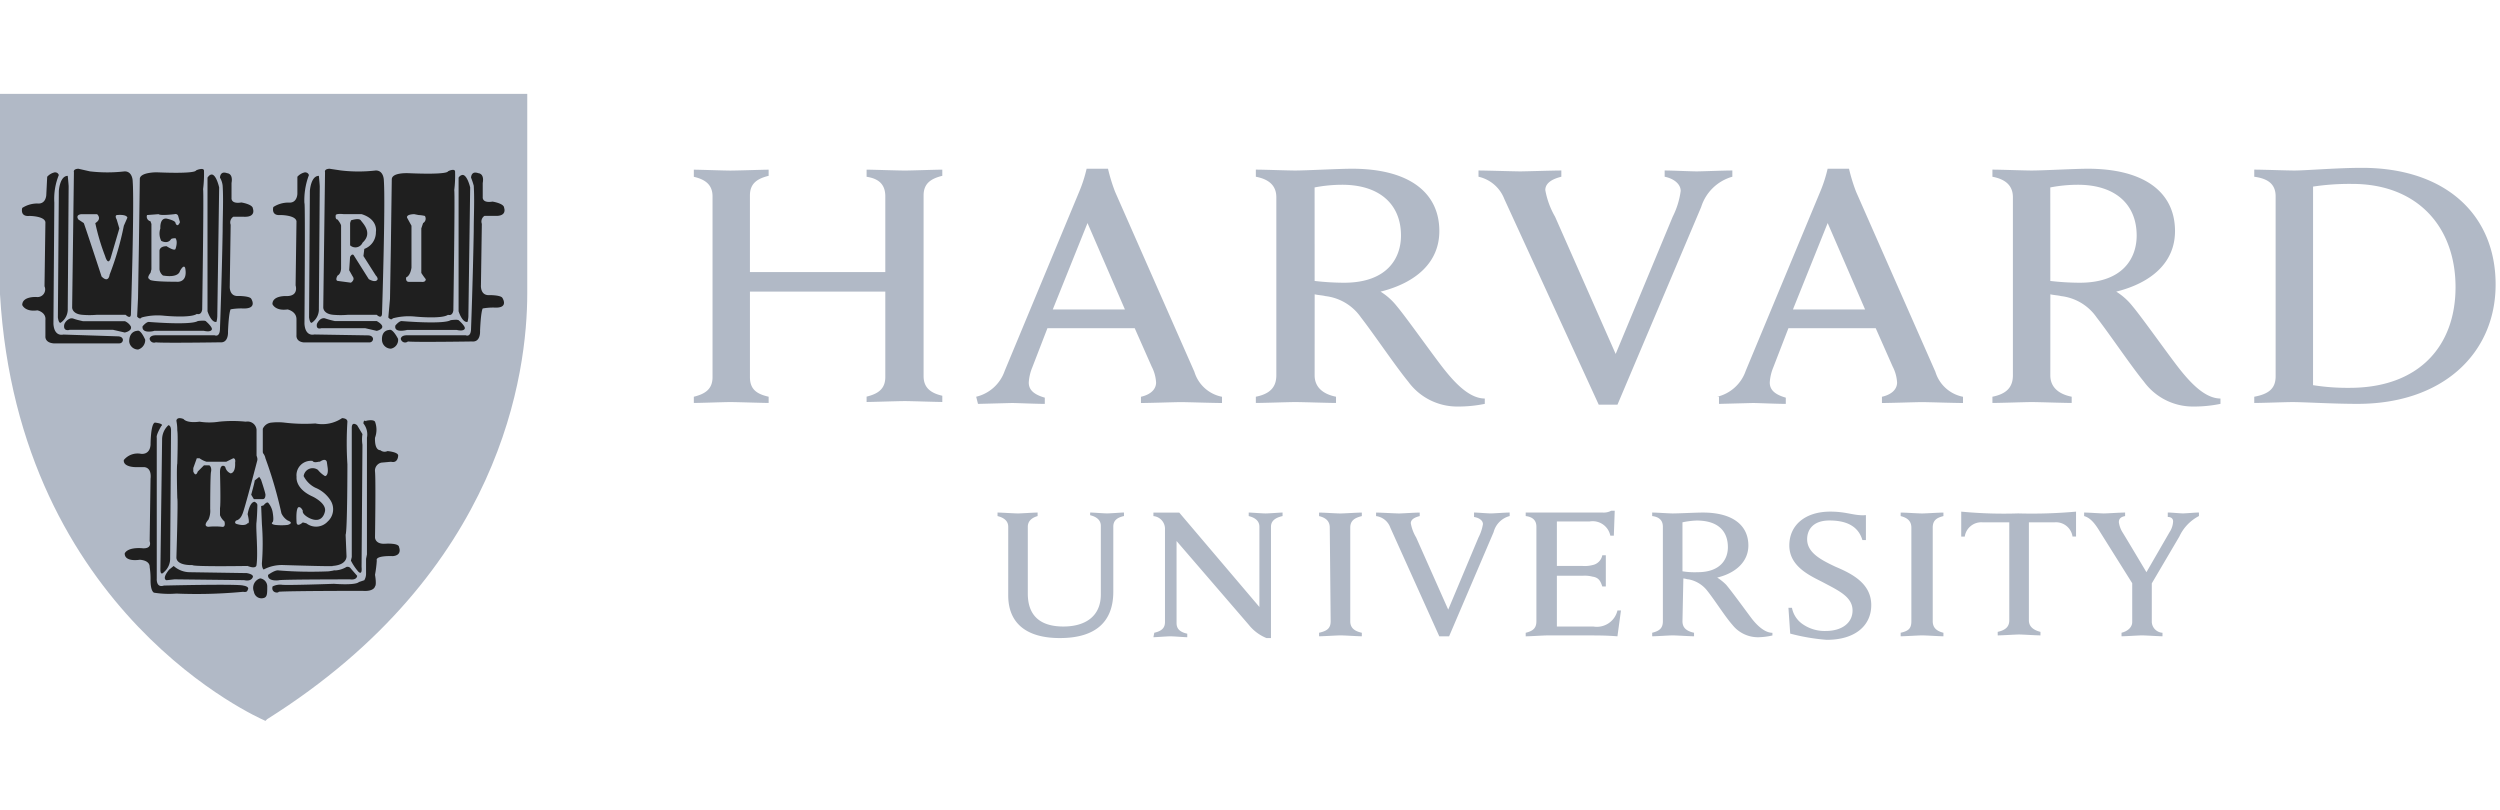 <?xml version="1.0" encoding="UTF-8"?>
<svg xmlns="http://www.w3.org/2000/svg" width="213" height="69" viewBox="0 0 213 69">
  <g id="harvard_university" transform="translate(-0.461)">
    <rect id="Rectangle_119" data-name="Rectangle 119" width="213" height="69" transform="translate(0.461)" fill="none"></rect>
    <g id="Group_427" data-name="Group 427" transform="translate(0.461 8)">
      <path id="Path_1485" data-name="Path 1485" d="M198.038,57.4q0-.683-.911-.911v-.3c.3,0,1.442.076,1.745.076.228,0,1.366-.076,1.669-.076v.3c-.531.152-.835.455-.835.911v5.691c0,1.821.986,2.808,3.035,2.808,1.821,0,3.187-.835,3.187-2.732V57.325q0-.683-.911-.911v-.228c.228,0,1.138.076,1.442.076s1.214-.076,1.442-.076v.3c-.683.152-.911.455-.911.911v5.54c0,2.5-1.442,3.946-4.553,3.946-2.884,0-4.4-1.29-4.4-3.642Zm12.445,9.03c.683-.152.911-.455.911-.911V57.629a1.089,1.089,0,0,0-.986-1.138v-.3h2.2l6.83,8.043V57.4q0-.683-.911-.911v-.3c.228,0,1.138.076,1.442.076s1.214-.076,1.442-.076v.3c-.683.152-.987.455-.987.911v9.485h-.379a3.725,3.725,0,0,1-1.518-1.138l-6.147-7.133V65.6c0,.455.228.759.911.911v.3c-.228,0-1.138-.076-1.442-.076s-1.214.076-1.442.076Zm54.029-2.125h.3a2.19,2.19,0,0,0,.986,1.442,3.26,3.26,0,0,0,1.9.531c1.366,0,2.276-.683,2.276-1.745,0-1.138-1.138-1.669-2.428-2.352-.986-.531-2.959-1.29-2.959-3.187,0-1.745,1.366-2.884,3.491-2.884,1.442,0,2.049.379,3.035.3v2.125h-.3c-.379-1.29-1.518-1.669-2.808-1.669-1.442,0-1.9.835-1.9,1.594,0,1.138,1.138,1.745,2.428,2.352,1.442.607,3.035,1.442,3.035,3.263,0,1.745-1.366,2.959-3.794,2.959a17.107,17.107,0,0,1-3.111-.531Zm29.367-1.973-2.808-4.477c-.455-.759-.835-1.214-1.366-1.366v-.3c.379,0,1.442.076,1.669.076.3,0,1.366-.076,1.821-.076v.3c-.379.076-.531.228-.531.531a2.252,2.252,0,0,0,.3.835c.152.228,2.049,3.415,2.049,3.415l1.973-3.415a1.81,1.81,0,0,0,.3-.911c0-.228-.152-.379-.455-.379v-.379c.3,0,1.062.076,1.29.076s1.062-.076,1.366-.076v.3a3.736,3.736,0,0,0-1.669,1.745l-2.5,4.25m.152-.531V65.52a.969.969,0,0,0,.911.911v.3c-.3,0-1.442-.076-1.745-.076s-1.366.076-1.745.076v-.3c.607-.152.911-.531.911-.911V62.106m-51.675-5.919h6.526a1.368,1.368,0,0,0,.759-.152h.3l-.076,2.125h-.3a1.53,1.53,0,0,0-1.745-1.214h-2.808V60.74h2.2a2.6,2.6,0,0,0,.835-.076,1.051,1.051,0,0,0,.835-.835h.3v2.656h-.3c-.152-.455-.3-.759-.835-.835a2.6,2.6,0,0,0-.835-.076h-2.2V65.9h3.111a1.8,1.8,0,0,0,2.049-1.366h.3l-.3,2.2c-.986-.076-1.594-.076-2.732-.076h-3.263c-.3,0-1.442.076-1.821.076v-.3c.607-.152.911-.379.911-.986V57.4q0-.8-.911-.911Zm-16.694,1.29c0-.531-.3-.835-.911-.986v-.3c.379,0,1.442.076,1.821.076.3,0,1.442-.076,1.821-.076v.3c-.607.152-.986.379-.986.986v7.968c0,.531.3.835.986.986v.3c-.379,0-1.442-.076-1.821-.076-.3,0-1.442.076-1.821.076v-.3c.683-.152.987-.379.987-.986Zm49.552,0c0-.531-.3-.835-.911-.986v-.3c.379,0,1.518.076,1.821.076s1.442-.076,1.821-.076v.3c-.607.152-.911.379-.911.986v7.968c0,.531.3.835.911.986v.3c-.379,0-1.442-.076-1.821-.076-.3,0-1.442.076-1.821.076v-.3c.683-.152.911-.379.911-.986Zm9.106-1.214a38.107,38.107,0,0,1-4.857-.152v2.125h.3a1.425,1.425,0,0,1,1.518-1.214h2.276v8.347c0,.531-.3.835-.986.986v.3c.379,0,1.518-.076,1.821-.076s1.442.076,1.821.076v-.3c-.607-.152-.986-.455-.986-.986V57.021h2.2a1.425,1.425,0,0,1,1.518,1.214h.3V56.111a42.088,42.088,0,0,1-4.933.152Zm-28.608,9.182c0,.531.3.835.986.986v.3c-.379,0-1.518-.076-1.821-.076s-1.366.076-1.745.076v-.3c.607-.152.911-.379.911-.986V57.4q0-.8-.911-.911v-.3c.379,0,1.442.076,1.745.076.531,0,1.973-.076,2.58-.076,2.5,0,3.87,1.062,3.87,2.808,0,1.366-1.062,2.352-2.656,2.732a4.43,4.43,0,0,1,.759.607c.455.531,1.669,2.2,2.125,2.808s1.138,1.29,1.821,1.29v.228a5.9,5.9,0,0,1-1.214.152,2.788,2.788,0,0,1-2.2-1.062c-.607-.683-1.518-2.125-2.125-2.884a2.633,2.633,0,0,0-1.594-.986c-.152,0-.3-.076-.455-.076Zm0-4.25a6.543,6.543,0,0,0,1.29.076c1.973,0,2.58-1.138,2.58-2.125,0-1.442-.911-2.276-2.656-2.276a6.642,6.642,0,0,0-1.214.152Zm-24.89-3.718a1.488,1.488,0,0,0-1.214-.986v-.3c.379,0,1.669.076,1.973.076.228,0,1.366-.076,1.745-.076v.3c-.3.076-.759.228-.759.607a3.48,3.48,0,0,0,.455,1.214l2.732,6.147,2.58-6.147a3.821,3.821,0,0,0,.379-1.138c0-.3-.3-.531-.759-.607v-.379c.3,0,1.138.076,1.442.076.228,0,1.214-.076,1.594-.076v.3a1.9,1.9,0,0,0-1.366,1.366L235.6,66.734h-.835Zm9.713-28a3.079,3.079,0,0,0-2.2-1.9v-.531c.683,0,3.035.076,3.566.076.455,0,2.732-.076,3.491-.076v.531c-.607.152-1.366.455-1.366,1.138a7.006,7.006,0,0,0,.835,2.276l5.16,11.686,4.857-11.686a6.961,6.961,0,0,0,.683-2.2c0-.607-.607-1.062-1.366-1.214v-.531c.683,0,2.2.076,2.732.076.455,0,2.276-.076,3.035-.076v.531a3.887,3.887,0,0,0-2.656,2.58L249.944,47H248.35ZM171.251,46.322c.911-.228,1.594-.607,1.594-1.669v-15.4c0-.986-.607-1.442-1.594-1.669v-.607c.455,0,2.58.076,3.111.076.607,0,2.808-.076,3.263-.076V27.5c-.911.228-1.594.607-1.594,1.669V35.7h11.534v-6.45c0-1.062-.607-1.518-1.594-1.669v-.607c.455,0,2.656.076,3.263.076.531,0,2.656-.076,3.187-.076V27.5c-.911.228-1.594.607-1.594,1.669v15.4c0,.986.607,1.442,1.594,1.669v.531c-.455,0-2.656-.076-3.187-.076-.607,0-2.732.076-3.263.076v-.455c.911-.228,1.594-.607,1.594-1.669V37.367H176.032v7.285c0,1.062.607,1.442,1.594,1.669v.531c-.455,0-2.732-.076-3.263-.076s-2.58.076-3.111.076Zm132.949,0c1.214-.228,1.821-.683,1.821-1.745V29.248c0-1.062-.683-1.518-1.821-1.669v-.607c.683,0,2.808.076,3.415.076.987,0,3.642-.228,5.767-.228,7.057,0,11.382,3.946,11.382,9.941,0,5.843-4.477,10.168-11.762,10.168-2.125,0-4.553-.152-5.54-.152-.607,0-2.58.076-3.263.076Zm5.008-.986a18.637,18.637,0,0,0,3.111.228c5.919,0,9.03-3.567,9.03-8.575,0-5.16-3.263-8.8-8.8-8.8a20.957,20.957,0,0,0-3.339.228ZM224.144,44.5c0,.986.683,1.594,1.821,1.821v.531c-.683,0-2.808-.076-3.491-.076-.531,0-2.656.076-3.339.076v-.531c1.138-.228,1.745-.759,1.745-1.821V29.324c0-.911-.531-1.518-1.745-1.745v-.607c.683,0,2.732.076,3.339.076.986,0,3.718-.152,4.857-.152,4.781,0,7.437,1.973,7.437,5.312,0,2.656-1.973,4.4-5.008,5.16a5.339,5.339,0,0,1,1.366,1.214c.835.986,3.187,4.325,4.1,5.464s2.125,2.428,3.415,2.428v.455a11.248,11.248,0,0,1-2.352.228,5.166,5.166,0,0,1-4.174-2.125c-1.062-1.29-2.959-4.1-4.022-5.464a4.283,4.283,0,0,0-3.035-1.821c-.3-.076-.607-.076-.911-.152Zm0-8.043a22.133,22.133,0,0,0,2.5.152c3.718,0,4.857-2.125,4.857-4.022,0-2.656-1.821-4.325-5.008-4.325a12.353,12.353,0,0,0-2.352.228Zm62.68,8.043c0,.986.683,1.594,1.821,1.821v.531c-.683,0-2.808-.076-3.415-.076-.531,0-2.656.076-3.339.076v-.531c1.138-.228,1.745-.759,1.745-1.821V29.324c0-.911-.531-1.518-1.745-1.745v-.607c.683,0,2.732.076,3.339.076.986,0,3.718-.152,4.781-.152,4.781,0,7.437,1.973,7.437,5.312,0,2.656-1.973,4.4-5.008,5.16a5.34,5.34,0,0,1,1.366,1.214c.835.986,3.187,4.325,4.1,5.464s2.125,2.428,3.415,2.428v.455a11.248,11.248,0,0,1-2.352.228,5.166,5.166,0,0,1-4.174-2.125c-1.062-1.29-2.959-4.1-4.022-5.464a4.283,4.283,0,0,0-3.035-1.821c-.3-.076-.607-.076-.911-.152Zm0-8.043a22.134,22.134,0,0,0,2.5.152c3.718,0,4.857-2.125,4.857-4.022,0-2.656-1.821-4.325-5.008-4.325a12.353,12.353,0,0,0-2.352.228Zm-91.516,9.865a3.4,3.4,0,0,0,2.428-2.2l6.374-15.328a11.92,11.92,0,0,0,.607-1.9h1.821a14.774,14.774,0,0,0,.607,1.973L213.9,44.2a3.07,3.07,0,0,0,2.352,2.125v.531c-.759,0-2.959-.076-3.491-.076s-2.656.076-3.415.076v-.531c.986-.228,1.29-.759,1.29-1.214a3.386,3.386,0,0,0-.379-1.366l-1.442-3.263h-7.437l-1.29,3.339a3.989,3.989,0,0,0-.3,1.29c0,.531.3.986,1.366,1.29v.531c-.683,0-2.428-.076-2.808-.076l-2.884.076Zm12.672-7.437-3.187-7.361-2.959,7.361Zm50.462,7.437a3.4,3.4,0,0,0,2.428-2.2l6.374-15.328a11.923,11.923,0,0,0,.607-1.9h1.821a14.775,14.775,0,0,0,.607,1.973L277.033,44.2a3.07,3.07,0,0,0,2.352,2.125v.531c-.759,0-2.959-.076-3.491-.076s-2.656.076-3.415.076v-.531c.986-.228,1.29-.759,1.29-1.214a3.386,3.386,0,0,0-.379-1.366l-1.442-3.263h-7.437l-1.29,3.339a3.989,3.989,0,0,0-.3,1.29c0,.531.3.986,1.366,1.29v.531c-.683,0-2.428-.076-2.808-.076l-2.884.076v-.607Zm12.6-7.437-3.187-7.361-2.959,7.361Z" transform="translate(-112.137 -20.52)" fill="#b1b9c6"></path>
      <path id="Path_1486" data-name="Path 1486" d="M10.826,10.47H55.217V27.24c0,7.664-2.884,23.979-22.006,36.121,0,0-20.792-8.651-22.386-36.121Z" transform="translate(-10.523 -10.164)" fill="#b1b9c6"></path>
      <path id="Path_1487" data-name="Path 1487" d="M27.149,46.246a.417.417,0,0,0-.286.119,1.154,1.154,0,0,0-.248.323,1,1,0,0,1-.849.288,2.963,2.963,0,0,1-.6-.083l-.018,0-.018.006a1.208,1.208,0,0,0-.757.523.487.487,0,0,0-.053.218.253.253,0,0,0,.009.076v1.739a.277.277,0,0,1-.123.2.518.518,0,0,1-.23.073,1.186,1.186,0,0,1-.331-.018h0a1.574,1.574,0,0,0-1.233.19,1.08,1.08,0,0,0-.347.368.976.976,0,0,0-.084.812v0a.847.847,0,0,0,.056.122l0,.009c.228.607,1.063.606,1.063.606a1.12,1.12,0,0,0,.834.076.338.338,0,0,1,.3.147.715.715,0,0,1,.015.224l0,.013,0,.012a2.279,2.279,0,0,1,.021.27c.005.144.007.334.009.554,0,.44,0,1,0,1.55-.009,1.1-.028,2.162-.028,2.162a2.031,2.031,0,0,1-.073.588l0,.009v.01c0,.019-.006.028-.027.044a.3.3,0,0,1-.105.047,1.586,1.586,0,0,1-.375.036,4.966,4.966,0,0,1-.562-.037h-.015a1.255,1.255,0,0,0-1.037.8h0a.613.613,0,0,0-.015.431.951.951,0,0,0,.087.193,1.7,1.7,0,0,0,.517.614c0,.152,1.442.227,1.442.227a.315.315,0,0,1,.191.157c0,.013.01.026.013.04a1.13,1.13,0,0,1,.036.258.707.707,0,0,0-.018.151c0,.074,0,.165,0,.267,0,.2.015.454.03.7.029.485.067.94.067.94l0,0v0a.283.283,0,0,0,.061.127l0,.013c.076.455,1.518.3,1.518.3s5.053-.117,6.419-.095a1.883,1.883,0,0,1,.333.019,4.316,4.316,0,0,0,.532-.076l.531.379a.913.913,0,0,0,.637.2.967.967,0,0,0,.12-.015,1.561,1.561,0,0,0,.685-.338L36,62.66c.152,0,6.3-.076,6.3-.076.531.152.759-.077.759-.077l.986-.076a.608.608,0,0,0,.107-.009A.58.58,0,0,0,44.58,62a1,1,0,0,0,.053-.113,1.407,1.407,0,0,0,.079-.439V60.163a1.1,1.1,0,0,1,.062-.252.566.566,0,0,1,.332-.286l.91-.153.456-.227a.449.449,0,0,0,.32-.314.572.572,0,0,0,.039-.064,1.035,1.035,0,0,0,.082-.437,2.314,2.314,0,0,0-.079-.568v-.012a1.157,1.157,0,0,0-.88-.526,2.882,2.882,0,0,0-.622-.039h0c-.365.037-.5-.068-.566-.17a.361.361,0,0,1-.049-.213v0l.077-4.7a1.783,1.783,0,0,1,.132-.431,1.572,1.572,0,0,1,.11-.182,2.963,2.963,0,0,0,.986-.153.769.769,0,0,0,.7-.532c.007-.013.018-.026.024-.039a1.03,1.03,0,0,0,.1-.409.82.82,0,0,0-.372-.71,2.158,2.158,0,0,0-.422-.264l-.012-.006H44.963a.127.127,0,0,1-.079-.055.468.468,0,0,1-.068-.145,1.878,1.878,0,0,1-.058-.451,5.062,5.062,0,0,1,.028-.645v-.615a.782.782,0,0,0-.409-.631,1.689,1.689,0,0,0-.394-.187l-.009,0H42.623a.39.39,0,0,0-.116-.133.974.974,0,0,0-.219-.1A1.764,1.764,0,0,0,42,46.436a2.509,2.509,0,0,0-.615-.077h-.019l-.016.01a4.4,4.4,0,0,1-2.008.511,11.157,11.157,0,0,1-1.291.01l-2.38-.154-.021.019c.007-.007-.008.005-.033.013a1,1,0,0,1-.1.027c-.079.017-.18.033-.279.047-.2.028-.387.047-.387.047l-.039,0-.013.039a.455.455,0,0,1-.264.264l-.209.071a1.648,1.648,0,0,0-.56-.27c-.217-.066-.4-.1-.4-.1l0,0-.021-.006a.3.3,0,0,0-.04-.006c-.031,0-.071,0-.12,0-.1,0-.233,0-.391.008-.318.011-.733.031-1.146.055-.825.047-1.639.105-1.641.105a4.829,4.829,0,0,1-1.976-.271,1.728,1.728,0,0,1-.557-.317.434.434,0,0,0-.32-.207Zm0,.124c.066,0,.143.04.231.163l0,0,0,0a1.914,1.914,0,0,0,.6.345,4.952,4.952,0,0,0,2.026.28h0s.814-.058,1.639-.105c.412-.024.827-.044,1.143-.055.158-.005.292-.008.387-.008.047,0,.085,0,.11,0l.022,0,0,0,.018,0s.188.037.4.1a1.6,1.6,0,0,1,.553.259l.027.027.264-.087a.934.934,0,0,0,.271-.259.527.527,0,0,1-.292.276l-.227.153a2.752,2.752,0,0,0-.987-.379c-.076-.076-3.339.151-3.339.151a3.539,3.539,0,0,1-2.58-.606c-.379-.531-.759.227-.759.227-.379.531-1.518.228-1.518.228a1.2,1.2,0,0,0-.7.456.374.374,0,0,1,.031-.087,1.1,1.1,0,0,1,.677-.456,2.835,2.835,0,0,0,.6.083,1.1,1.1,0,0,0,.953-.339l0,0,0,0a1.115,1.115,0,0,1,.221-.295.3.3,0,0,1,.2-.087Zm14.261.114a2.358,2.358,0,0,1,.571.071h.01a1.712,1.712,0,0,1,.265.064.871.871,0,0,1,.191.086.253.253,0,0,1,.021.018A1.481,1.481,0,0,0,42,46.572a2.438,2.438,0,0,0-.608-.076c-.986.683-3.339.532-3.339.532L35.7,46.876a3.807,3.807,0,0,1-.826.151c0-.005.007-.009.01-.015s.185-.018.379-.046c.1-.014.2-.031.288-.049a1.08,1.08,0,0,0,.111-.03.342.342,0,0,0,.046-.024l2.34.15A11.086,11.086,0,0,0,39.354,47a4.482,4.482,0,0,0,2.051-.52Zm1.189.378h1.364a2.465,2.465,0,0,1,.239.108,1.691,1.691,0,0,0-.228-.095H42.6s-.005-.009-.007-.013Zm1.627.122c.033.018.059.027.093.049.009.006.017.014.027.021-.041-.026-.081-.049-.12-.07Zm.541,2.462a.45.45,0,0,0,.025.043.261.261,0,0,0,.156.1H46a1.987,1.987,0,0,1,.385.243.927.927,0,0,1,.3.387,1.57,1.57,0,0,0-.539-.473,1.437,1.437,0,0,0-.13-.067H44.955c-.093-.019-.153-.111-.193-.239Zm-20.41.231c-.191.361-.722.234-.722.234a1.307,1.307,0,0,0-1.518.532c-.01.014-.016.029-.025.043a.511.511,0,0,1,.077-.159l.006-.009a.967.967,0,0,1,.311-.328,1.439,1.439,0,0,1,1.137-.17,1.294,1.294,0,0,0,.371.019.631.631,0,0,0,.286-.092.4.4,0,0,0,.077-.071ZM44.665,57.19a.666.666,0,0,0,.674.221,2.776,2.776,0,0,1,.593.037,1.049,1.049,0,0,1,.787.458s.009.04.012.052c-.356-.526-1.4-.458-1.4-.458-.5.05-.633-.158-.67-.31Zm-20.419.357-.007.028a.119.119,0,0,1-.049.095.355.355,0,0,1-.129.058,3.4,3.4,0,0,1-.96,0,1.163,1.163,0,0,0-.926.627,1.117,1.117,0,0,1,.932-.716,4.864,4.864,0,0,0,.565.037,1.648,1.648,0,0,0,.406-.04.411.411,0,0,0,.153-.07.2.2,0,0,0,.016-.019Zm5.287-32.364-.022.019a3.648,3.648,0,0,1-2.9.519H26.59a19.389,19.389,0,0,0-2.21.076l-.024,0-.015.018a.5.5,0,0,1-.571.151,1.114,1.114,0,0,1-.326-.159.286.286,0,0,0-.148-.1,1.107,1.107,0,0,0-.218-.047,2.571,2.571,0,0,0-.283-.021h0a13.046,13.046,0,0,1-3.323-.1,3.47,3.47,0,0,1-.64-.181.883.883,0,0,1-.17-.084l.007.008a.162.162,0,0,0-.076-.042.729.729,0,0,0-.1-.021c-.071-.011-.155-.017-.237-.022-.164-.01-.317-.01-.317-.01H17.9l-.018.034a4.423,4.423,0,0,1-.286.43.336.336,0,0,1-.067.013c-.043,0-.1.009-.162.01-.126,0-.282,0-.433,0-.3-.009-.585-.028-.585-.028h0a.835.835,0,0,0-.614.209.487.487,0,0,0-.13.221l0,0-.076,1.451v0a1.413,1.413,0,0,1-.039.682c-.015.025-.016.019-.016.019l-.052-.034-.036.052a.377.377,0,0,1-.2.093,2.194,2.194,0,0,1-.372.04c-.261.009-.505-.009-.505-.009H14.29a.671.671,0,0,0-.468.256,1.19,1.19,0,0,0-.212.464,2.372,2.372,0,0,0-.058.636v.007a.666.666,0,0,0,.305.443,1.176,1.176,0,0,0,.489.157,2.248,2.248,0,0,0,.627-.019h0c.4.037.551.162.6.262a.251.251,0,0,1,.024.188l0,.009v.01c0,.157.02,1.4.039,2.619s.037,2.373.037,2.382a.622.622,0,0,1-.113.328.277.277,0,0,1-.169.1.476.476,0,0,1-.239-.024l-.012-.006h-.012c-.849,0-1.239.3-1.4.6a.989.989,0,0,0-.1.608.964.964,0,0,0,.716.9,1.722,1.722,0,0,0,.642.059H14.98c.406,0,.572.107.643.2a.249.249,0,0,1,.055.181l0,.019.009.019c0-.005.009.039.012.1s0,.134,0,.222c0,.176-.015.4-.03.617-.028.435-.067.852-.067.852v.008l0,.009a.751.751,0,0,0,.559.667.858.858,0,0,0,.411-.009h0l6.057.153c.865.63,1.423.648,1.758.476a.834.834,0,0,0,.415-.494l.105.016a3.728,3.728,0,0,0,.394.022c.194.005.446.009.735.01.579,0,1.309,0,2.03,0s1.433-.012,1.974-.018l.943-.01h0a1.023,1.023,0,0,0,.593-.015.652.652,0,0,0,.323-.271.957.957,0,0,0,.133-.456v0l.076-1.808a.457.457,0,0,1,.293-.259,1.192,1.192,0,0,1,.255-.07c.842.111,1.255-.186,1.436-.517a1.288,1.288,0,0,0,.141-.689h0a1.031,1.031,0,0,0-.676-.944,1.552,1.552,0,0,0-.6-.1h0a.75.75,0,0,1-.68-.276.518.518,0,0,1-.093-.267h0c.021-.132.034-.459.044-.9s.017-1,.022-1.544c.009-1.082.01-2.106.01-2.106a1.056,1.056,0,0,1,.108-.363,1.955,1.955,0,0,1,.1-.185,2.541,2.541,0,0,0,1.075-.07.934.934,0,0,0,.514-.4.952.952,0,0,0,.1-.654.951.951,0,0,0-.108-.651.723.723,0,0,0-.406-.285,1.414,1.414,0,0,0-.606-.031c-.519,0-.7-.144-.76-.27A.351.351,0,0,1,32.265,28l0-.006v-.006a4.3,4.3,0,0,0,.009-1.55,1.365,1.365,0,0,0-.172-.468l-.006-.009-.01-.008a.744.744,0,0,0-.325-.086,4.252,4.252,0,0,0-.44-.019c-.3,0-.563.019-.563.019h-.019l-.013.01a.169.169,0,0,1-.194,0,1.015,1.015,0,0,1-.255-.206,2.918,2.918,0,0,1-.3-.379l-.015-.022Zm21.475,0-.022.019a3.648,3.648,0,0,1-2.9.519h-.016a18.449,18.449,0,0,0-2.133.076l-.024,0-.015.018a.5.5,0,0,1-.571.151A1.112,1.112,0,0,1,45,25.811a.284.284,0,0,0-.15-.1,1.106,1.106,0,0,0-.218-.047,2.571,2.571,0,0,0-.283-.021h0a13.046,13.046,0,0,1-3.323-.1,3.47,3.47,0,0,1-.64-.181.883.883,0,0,1-.17-.084l.007.008a.166.166,0,0,0-.077-.042.7.7,0,0,0-.095-.021c-.071-.011-.157-.017-.239-.022-.164-.01-.316-.01-.316-.01h-.039l-.018.034a4.445,4.445,0,0,1-.288.431.405.405,0,0,1-.067.012c-.043,0-.1.009-.16.01-.126,0-.282,0-.433,0-.3-.009-.587-.028-.587-.028h0a.974.974,0,0,0-.677.206.481.481,0,0,0-.144.224v1.536a1.176,1.176,0,0,1-.037.614c-.014.019-.012.012-.015.012h0l-.05-.034-.036.052a.377.377,0,0,1-.2.093,2.212,2.212,0,0,1-.373.04c-.261.009-.505-.009-.505-.009h-.01a.756.756,0,0,0-.511.253,1.157,1.157,0,0,0-.236.465,2.181,2.181,0,0,0-.068.637v0l0,0a.666.666,0,0,0,.305.443,1.169,1.169,0,0,0,.488.157,2.261,2.261,0,0,0,.628-.019h0c.4.037.549.162.6.262a.256.256,0,0,1,.025.188h0v0a1.868,1.868,0,0,0-.024.314c-.005.159-.009.368-.01.611,0,.484,0,1.1,0,1.709.009,1.21.03,2.373.03,2.382a.621.621,0,0,1-.114.328.277.277,0,0,1-.169.1.469.469,0,0,1-.237-.024l-.012-.006h-.013c-.849,0-1.239.3-1.4.6a.989.989,0,0,0-.1.608.964.964,0,0,0,.716.9,1.729,1.729,0,0,0,.643.059h-.007a.746.746,0,0,1,.615.2.321.321,0,0,1,.082.188v.015l.006.013c0-.005.009.039.012.1s0,.134,0,.222c0,.176-.015.4-.03.617-.028.435-.065.852-.065.852l0,.008,0,.009a.752.752,0,0,0,.56.667.859.859,0,0,0,.411-.008h0l6.057.153c.865.63,1.422.648,1.756.476a.92.92,0,0,0,.436-.511h0a.148.148,0,0,1,.114-.077c.015,0,.013,0,.01,0s0,0-.01.025l-.037.076.083.013a3.726,3.726,0,0,0,.394.022c.194.005.446.009.735.01.579,0,1.309,0,2.03,0s1.432-.012,1.973-.018l.949-.01a1.125,1.125,0,0,0,.624-.016.611.611,0,0,0,.322-.273.873.873,0,0,0,.1-.464v.009l.076-1.811a.454.454,0,0,1,.292-.259,1.14,1.14,0,0,1,.256-.068c.842.111,1.255-.187,1.436-.519a1.274,1.274,0,0,0,.139-.688v0a1.03,1.03,0,0,0-.674-.944,1.558,1.558,0,0,0-.606-.1h.006c-.441,0-.622-.141-.705-.274a.437.437,0,0,1-.067-.262v-.007c0-.448.076-4.552.076-4.552h0a1.056,1.056,0,0,1,.108-.363,1.81,1.81,0,0,1,.1-.185,2.541,2.541,0,0,0,1.075-.07.934.934,0,0,0,.514-.4.952.952,0,0,0,.1-.654.95.95,0,0,0-.11-.651.723.723,0,0,0-.406-.285,1.414,1.414,0,0,0-.606-.031c-.519,0-.7-.144-.759-.27A.349.349,0,0,1,53.741,28l0-.012a4.3,4.3,0,0,0,.009-1.55,1.365,1.365,0,0,0-.172-.468l-.007-.009-.009-.008a.744.744,0,0,0-.325-.086,4.253,4.253,0,0,0-.44-.019c-.3,0-.565.019-.565.019h-.018l-.015.01c-.054.041-.112.036-.193,0a1.02,1.02,0,0,1-.256-.206,2.833,2.833,0,0,1-.295-.379l-.015-.022Z" transform="translate(-12.249 -19.483)" fill="#b1b9c6"></path>
      <path id="Path_1488" data-name="Path 1488" d="M32.613,63.057l-.152-.076C32.31,62.905,11.594,53.951,10,26.709V9.635H54.922v17c0,6.678-2.125,23.675-22.158,36.272ZM10.531,10.165V26.631c1.518,25.8,20.337,35.058,22.082,35.817C52.267,49.928,54.392,33.233,54.392,26.631V10.165Z" transform="translate(-10 -9.635)" fill="#b1b9c6"></path>
      <path id="Path_1489" data-name="Path 1489" d="M19.905,27.03s-.455,0-.379.3l-.151,11.534s0,.532.834.608a7.19,7.19,0,0,0,1.289,0h2.429s.455.454.455-.077c0,0,.3-9.332.151-11.305,0,0,0-.836-.683-.836a12.814,12.814,0,0,1-2.958,0Zm10.533.018a1.131,1.131,0,0,0-.517.133s.077.3-3.338.153c-.076,0-1.366,0-1.442.531,0,0-.076,5.464-.076,5.615l-.077,4.553-.076,1.593s.228.3.379.076a5.262,5.262,0,0,1,1.9-.151s2.277.227,2.809-.153c0,0,.379.152.455-.379,0,0,.151-10.092.076-10.244a10.185,10.185,0,0,0,.076-1.593s0-.119-.166-.133Zm-12.51.283a1.183,1.183,0,0,0-.679.382l-.076,1.518s0,.835-.759.759a2.379,2.379,0,0,0-1.291.379s-.227.758.608.682c0,0,1.291,0,1.366.532l-.077,5.463a.651.651,0,0,1-.682.911s-1.215-.077-1.215.682c0,0,.229.608,1.291.456,0,0,.759.151.683.834V41.3s-.077.532.682.608H23.4a.3.3,0,0,0,.3-.3s0-.3-.455-.3l-4.629-.151s-.76.228-.836-.91c0,0,.073-9.744.076-10.173l0,0s0-.036,0-.04,0-.111,0-.113l0-.006a5.392,5.392,0,0,1,.382-2.346.311.311,0,0,0-.308-.23Zm14.369.028c-.326.028-.326.43-.326.43a1.743,1.743,0,0,1,.227.683c.076,1.214,0,2.58,0,3.87-.076,4.325-.227,8.271-.227,8.271,0,.835-.455.606-.455.606h-5.01c-.531,0-.531.3-.531.3a.387.387,0,0,0,.531.3c.455.076,5.464,0,5.464,0,.759.076.683-.911.683-.911.076-1.745.227-1.9.227-1.9a5.039,5.039,0,0,1,.987-.076c1.366.076.759-.834.759-.834-.152-.228-1.063-.228-1.063-.228-.835.076-.759-.834-.759-.834l.076-5.236a.574.574,0,0,1,.228-.682h.834c1.138.076.834-.683.834-.683,0-.379-.986-.532-.986-.532-.911.152-.836-.379-.836-.379V28.244c.152-.835-.379-.834-.379-.834a.648.648,0,0,0-.28-.05Zm-1.072.169c-.1.013-.2.09-.317.261V39.171s.3.986.759.91a2.1,2.1,0,0,0,.076-.606L31.9,28.623s-.25-1.152-.67-1.1ZM19,27.636c-.683,0-.759,1.291-.759,1.291L18.16,39.7c.076.531.228.455.228.455A1.378,1.378,0,0,0,19,38.943s.076-10.244.076-10.4S19,27.636,19,27.636Zm.316,12.137a.464.464,0,0,0-.107.018.855.855,0,0,0-.5.489l0,.006,0,.006a.579.579,0,0,0-.01.28.268.268,0,0,0,.142.181.459.459,0,0,0,.316,0h3.705l.994.23.013,0a1.427,1.427,0,0,0,.159-.049.756.756,0,0,0,.273-.159.31.31,0,0,0,.086-.145.288.288,0,0,0-.024-.188,1.085,1.085,0,0,0-.474-.415l-.015-.009H20.292c-.006,0-.167-.037-.353-.083a3.752,3.752,0,0,1-.461-.138h0a.422.422,0,0,0-.163-.021Zm11.274.2a3.262,3.262,0,0,0-.511.033c-.607.379-4.174.076-4.174.076-.228,0-.532.379-.532.379-.076.683,1.063.379.987.379H30.6c.683.152.683-.151.683-.151,0-.228-.531-.683-.531-.683a.475.475,0,0,0-.172-.033Zm-5.614.851a.154.154,0,0,0-.058.016s-.683,0-.683.911a.764.764,0,0,0,.759.682A.842.842,0,0,0,25.6,41.6s-.334-.8-.625-.775ZM41.3,27.03s-.455,0-.379.3l-.151,11.534s0,.532.834.608a7.206,7.206,0,0,0,1.291,0h2.428s.455.454.455-.153c0,0,.3-9.334.153-11.307,0,0,0-.834-.683-.834a12.827,12.827,0,0,1-2.96,0Zm10.5.093a1.076,1.076,0,0,0-.411.133s.076.3-3.339.153c-.076,0-1.442-.076-1.442.531,0,0-.076,5.464-.076,5.616l-.076,4.553L46.313,39.7s.228.3.379.076a5.262,5.262,0,0,1,1.9-.151s2.276.228,2.807-.151c0,0,.379.152.455-.379,0,0,.151-10.092.076-10.244A10.189,10.189,0,0,0,52,27.257s0-.142-.2-.133Zm-12.556.207a1.183,1.183,0,0,0-.679.382v1.441s0,.835-.759.759a2.375,2.375,0,0,0-1.289.379s-.229.759.606.683c0,0,1.291,0,1.366.532l-.076,5.463s.3.91-.759.91c0,0-1.214-.076-1.214.683,0,0,.227.607,1.289.455,0,0,.759.153.759.836v1.365s-.075.532.608.608h5.614a.3.3,0,0,0,.3-.3s0-.3-.455-.3l-4.553-.076s-.759.228-.834-.91c0,0,.076-10.17,0-10.321v.153a6.054,6.054,0,0,1,.379-2.5.311.311,0,0,0-.308-.23Zm14.445.028c-.326.028-.326.43-.326.43a7.024,7.024,0,0,1,.228.683c.076,1.214,0,2.58,0,3.87-.076,4.325-.228,8.271-.228,8.271,0,.835-.455.606-.455.606H47.907c-.531,0-.532.3-.532.3a.373.373,0,0,0,.608.228c.455.076,5.463,0,5.463,0,.759.076.683-.912.683-.912.076-1.745.228-1.9.228-1.9a5.024,5.024,0,0,1,.986-.076c1.29.076.683-.834.683-.834-.152-.228-1.063-.228-1.063-.228-.835.076-.759-.834-.759-.834l.077-5.236a.577.577,0,0,1,.227-.683h.834c1.138.076.836-.682.836-.682,0-.379-.987-.532-.987-.532-.911.152-.834-.379-.834-.379V28.244c.152-.835-.379-.834-.379-.834a.654.654,0,0,0-.282-.05Zm-1.072.2a.475.475,0,0,0-.317.233V39.171s.3.986.759.91a2.06,2.06,0,0,0,.077-.606l.151-10.852s-.25-1.1-.67-1.067Zm-12.23.08c-.683,0-.759,1.291-.759,1.291L39.56,39.7c.076.531.227.455.227.455a1.378,1.378,0,0,0,.608-1.214s.076-10.244.076-10.4-.076-.912-.076-.912Zm.434,12.125c-.132,0-.377.055-.585.473,0,0-.152.531.379.379H44.34l.987.227s1.062-.227,0-.834H41.761a7.381,7.381,0,0,1-.836-.228.31.31,0,0,0-.1-.016Zm11.2.135a3.726,3.726,0,0,0-.4.034c-.607.379-4.174.076-4.174.076-.228,0-.532.379-.532.379-.152.683.987.379.987.379h4.249c.683.152.683-.151.683-.151,0-.228-.532-.683-.532-.683a.708.708,0,0,0-.282-.034Zm-5.578.852a.152.152,0,0,0-.058.016s-.684,0-.608.91a.765.765,0,0,0,.759.683.757.757,0,0,0,.608-.834s-.4-.8-.7-.775ZM35.158,55.486s0,.835-.076,1.669c-.076.455.152,2.58,0,3.642,0,0,0,.379-.759.076,0,0-4.629.076-4.7-.076,0,0-1.29.076-1.366-.607,0,0,.152-4.933.076-5.084,0,0-.076-2.656,0-2.959,0,0,.076-2.5,0-2.808a4.085,4.085,0,0,0-.076-.835s0-.379.607-.152c0,0,.228.379,1.366.228a5.3,5.3,0,0,0,1.669,0,11.156,11.156,0,0,1,2.276,0,.767.767,0,0,1,.911.683v2.2l.228.759.228-.152.076-.531V49.188a.885.885,0,0,1,.759-.531,4.915,4.915,0,0,1,1.062,0,14.347,14.347,0,0,0,2.656.076,3.008,3.008,0,0,0,2.277-.455s.455,0,.455.3a28.715,28.715,0,0,0,0,3.642s0,5.615-.152,5.995l.076,1.821s.076.759-1.214.835c0,0,.759.076-4.174-.076a3.343,3.343,0,0,0-1.669.379s-.152-.076-.152-.531a21.08,21.08,0,0,0,0-3.339l-.076-1.821Zm7.968,4.933a4.71,4.71,0,0,0,.607.911s.379.455.3-.379l.076-10.4a2.966,2.966,0,0,1,0-.911l-.455-.759s-.455-.379-.455.228v11Zm-15.1.455a2.069,2.069,0,0,0,1.366.531l4.857.076s.531.076.531.3c0,0-.076.455-.759.3L28.1,62.012l-.683.076s-.455-.076.228-.911ZM26.963,48.96s-.455.759-.379.986V61.936s-.076.835.607.607c0,0,6.3-.152,6.754,0,0,0,.607.076.379.379,0,0,0,.228-.379.152a41.965,41.965,0,0,1-5.691.152,8.1,8.1,0,0,1-1.9-.076s-.3-.076-.3-1.062a6.553,6.553,0,0,0-.076-1.138s.076-.531-.835-.607c0,0-1.29.228-1.29-.531,0,0,.152-.531,1.442-.455,0,0,.911.152.683-.607l.076-5.312s.152-.911-.531-.986h-.759s-1.062,0-.986-.607a1.518,1.518,0,0,1,1.442-.531s.759.152.835-.759c0,0,0-1.821.379-1.9-.076,0,.835.076.531.3m.607-.076s.228,0,.228.455l-.076,10.851a1.5,1.5,0,0,1-.531,1.214s-.3.379-.3-.228L27.039,50.1a1.65,1.65,0,0,1,.531-1.214m8.5,12.748s.607-.455.911-.379a34.518,34.518,0,0,0,4.25.076c.986-.152.379-.076.379-.076a2.075,2.075,0,0,0,1.138-.3.337.337,0,0,1,.379.152l.531.607s0,.379-.607.3c0,0-5.843,0-6.071.076.076,0-.986.152-.911-.455m.379.986a1.408,1.408,0,0,1,.759-.152c.3.076,4.477-.076,4.477-.076s1.821.152,2.125-.152l.455-.152a1.05,1.05,0,0,0,.152-.531v-1.29l.076-.379V49.947a1.48,1.48,0,0,0-.3-1.214s0-.3.152-.228.076,0,.076,0,.607-.152.759.076a1.942,1.942,0,0,1,0,1.366s-.076,1.062.455,1.062a.563.563,0,0,0,.607.076s.911.076.911.379c0,0,0,.683-.607.531l-.835.076a.7.7,0,0,0-.531.759c.076.683,0,5.615,0,5.615s0,.607.911.531c0,0,1.138-.076,1.138.3,0,0,.3.683-.531.759,0,0-1.518-.076-1.366.379a10.393,10.393,0,0,1-.152,1.214s.152.835,0,.986c0,0-.076.455-1.062.379,0,0-6.147,0-7.133.076-.076.152-.683.076-.531-.455m-1.062-.683a.691.691,0,0,1,.607.683c0,.607,0,.911-.3.986a.648.648,0,0,1-.835-.531.844.844,0,0,1,.531-1.138" transform="translate(-13.228 -20.653)" fill="#1f1f1f"></path>
      <path id="Path_1490" data-name="Path 1490" d="M32.24,37.853l-.3.683a25.144,25.144,0,0,1-1.214,4.174s-.076.759-.683.152c0,0-1.442-4.4-1.518-4.553l-.455-.3s-.3-.379.228-.455H29.66s.455.379-.152.759a18.451,18.451,0,0,0,.835,2.808s.228.835.455.228l.759-2.58L31.329,38s-.228-.379.076-.379c0,0,.759-.076.835.228m2.049.607v3.794l-.076.3s-.379.455-.076.531c0,0-.3.228,2.276.228,0,0,.986.152.759-1.138,0,0-.076-.455-.455.228,0,0-.076.607-1.442.379a.777.777,0,0,1-.3-.531V40.661s0-.379.607-.379c0,0,.683.455.759.228,0,0,.228-.607,0-.911,0,0-.3,0-.379.076,0,0-.228.455-.835.152a1.377,1.377,0,0,1-.076-1.062s-.076-.911.531-.835c0,0,.759.152.759.379,0,0,.152.455.379-.076l-.152-.531a.235.235,0,0,0-.3-.152s-1.214.152-1.366,0l-.986.076a.4.4,0,0,0,.3.531c0,.076.076.152.076.3m21.779-.607c-.076-.3.607-.3.607-.3l.379.076a2.693,2.693,0,0,1,.531.076.433.433,0,0,1-.152.607l-.152.455v3.794a5.173,5.173,0,0,0,.379.531c0,.3-.379.228-.379.228H56.219c-.3,0-.228-.379-.228-.379.379-.152.455-.835.455-.835V38.536Zm-4.857,3.339-.076,1.138.3.531c.228.3-.152.531-.152.531l-1.138-.152c-.228-.076,0-.455,0-.455.3-.152.3-.607.3-.607V38.536c0-.152-.3-.531-.3-.531-.228,0-.152-.379-.152-.379.076-.152.683-.076.683-.076H52.2c1.442.455,1.214,1.518,1.214,1.518a1.5,1.5,0,0,1-.986,1.442l-.076.607,1.062,1.669a.47.47,0,0,1,.152.3c-.152.379-.759,0-.759,0l-1.29-2.049c-.152-.152-.3.152-.3.152m0-2.884v1.9a.664.664,0,0,0,1.062-.228c.911-.835,0-1.669-.152-1.9s-.835,0-.835,0ZM40.132,59.556s.076,2.656,0,3.035V63.2a1.359,1.359,0,0,0,.379.531s.152.531-.228.455a5.578,5.578,0,0,0-1.138,0s-.531,0,0-.607a1.811,1.811,0,0,0,.152-.911s0-3.035.076-3.187c0,0,.076-.379-.152-.531h-.455l-.531.531s-.152.531-.379,0v-.3l.3-.835h.228a2.021,2.021,0,0,0,.607.3h1.669l.607-.3s.228,0,.152.379c0,0,.076.835-.379.911a.749.749,0,0,1-.455-.531c0-.076-.455-.379-.455.455m7.892-.986a1.227,1.227,0,0,0-1.366,1.366s-.152.986,1.366,1.669c0,0,1.138.531,1.062,1.214,0,0-.152,1.214-1.366.607,0,0-.607-.3-.531-.607,0,0-.152-.379-.379-.3,0,0-.228.076-.152,1.29,0,0,0,.455.531,0l.3.076a1.345,1.345,0,0,0,1.821-.152,1.407,1.407,0,0,0,.228-1.821,2.771,2.771,0,0,0-1.29-1.062,2.236,2.236,0,0,1-.986-.986.772.772,0,0,1,1.214-.531,2.257,2.257,0,0,0,.607.531s.3,0,.228-.683l-.076-.531s-.076-.379-.607,0c0-.076-.455.152-.607-.076M43.7,57.81a.955.955,0,0,1,.3.531,36.2,36.2,0,0,1,1.366,4.7,1.427,1.427,0,0,0,.531.607c.607.228,0,.379,0,.379a4.844,4.844,0,0,1-1.062,0c-.455-.076-.228-.228-.228-.228.152-.152,0-.911,0-.911a1.694,1.694,0,0,0-.379-.759c-.152-.076-.379.228-.379.228s-.379.152-.455,0a1.066,1.066,0,0,0-.3-.3c-.455,0-.607,1.062-.607,1.062.228.911,0,.759,0,.759-.228.3-.911.076-.911.076-.3-.076-.076-.3-.076-.3.379-.076.531-.531.531-.531.152-.228,1.366-4.933,1.366-4.933-.076-.076,0-.531.3-.379m-.607,2.428c0,.152-.3,1.214-.3,1.214l.228.379h.759c.152,0,.228-.152.228-.379,0-.152-.379-1.29-.379-1.29l-.152-.228Z" transform="translate(-21.388 -27.304)" fill="#b1b9c6"></path>
    </g>
  </g>
</svg>
